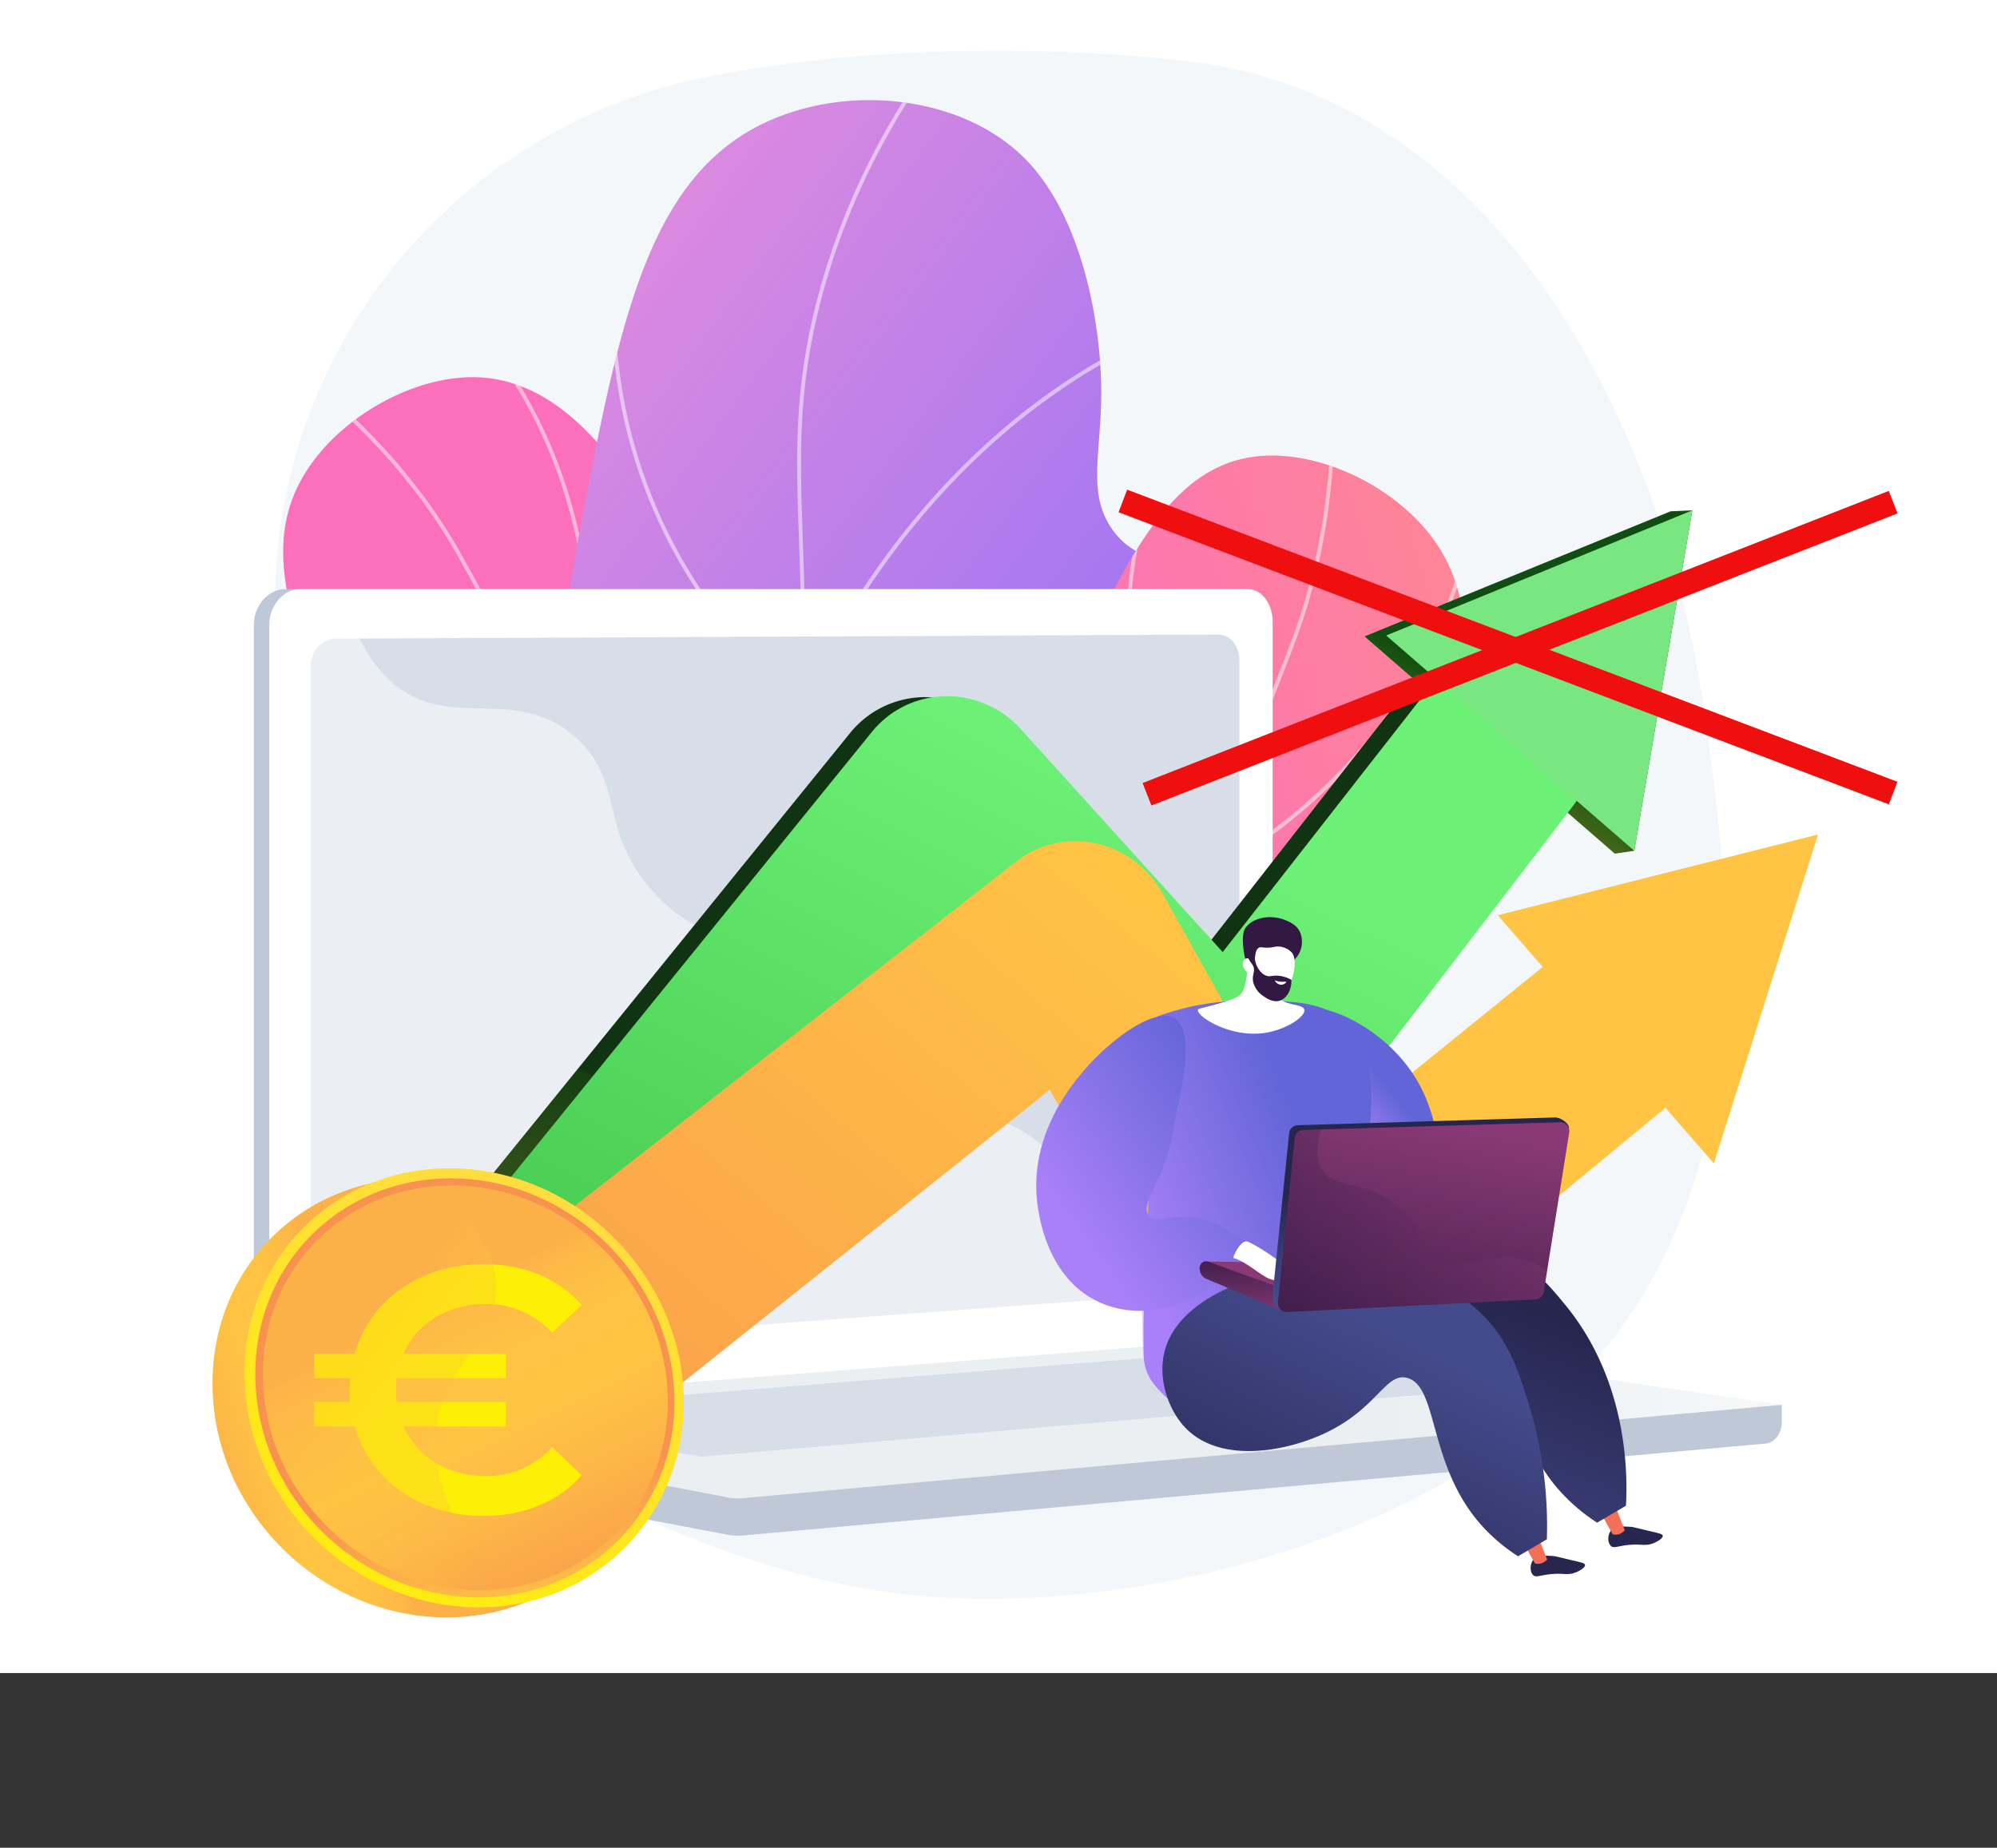 <svg xmlns="http://www.w3.org/2000/svg" xmlns:xlink="http://www.w3.org/1999/xlink" width="827" height="765.362" viewBox="0 0 827 765.362">
  <rect x="0" y="0" width="827" height="765.362" fill="#333333" stroke="none"/>
  <defs>
    <linearGradient id="linear-gradient" x1="1.094" y1="0.319" x2="0.575" y2="0.454" gradientUnits="objectBoundingBox">
      <stop offset="0" stop-color="#ff9085"/>
      <stop offset="1" stop-color="#fb6fbb"/>
    </linearGradient>
    <clipPath id="clip-path">
      <path id="Tracé_104" data-name="Tracé 104" d="M670.172,1383.354c35.655-33.519,75.791-82.133,98.424-146.166,5.776-16.341,41.459-117.29.718-145.745-14.351-10.023-26.065-2.587-45.438-15.667-22.955-15.5-21.2-35.861-36.333-68.044-9.028-19.2-35.45-75.4-79.816-78.133-26.512-1.63-58.232,15.907-72.888,39.744-21.5,34.964-2.072,76.628,31.911,146.685,30.125,62.1,44.543,70.641,65.525,115.657C647.847,1265.1,665.306,1314.894,670.172,1383.354Z" transform="translate(-525.819 -929.495)"/>
    </clipPath>
    <linearGradient id="linear-gradient-2" x1="0.128" y1="0.248" x2="0.682" y2="0.809" gradientUnits="objectBoundingBox">
      <stop offset="0.004" stop-color="#e38ddd"/>
      <stop offset="1" stop-color="#9571f6"/>
    </linearGradient>
    <clipPath id="clip-path-2">
      <path id="Tracé_110" data-name="Tracé 110" d="M485.851,996.385c30.286-21.339,71.547-57.48,96.871-114.765,33.211-75.127,9.831-120.612,34.924-253.635,15.866-84.109,27.728-142.635,72.548-166.735,35.124-18.886,86.282-14.369,113.123,14.258,22.317,23.8,30.435,67.06,30.222,96.813-.174,24.248-5.892,40.807,4.746,55.59,10.872,15.107,26,10.54,36.568,22.2,21.429,23.647-3.032,84.1-6.985,93.875-43.976,108.691-153.831,166.98-202.036,191.786A636.9,636.9,0,0,1,485.851,996.385Z" transform="translate(-485.851 -449.865)"/>
    </clipPath>
    <linearGradient id="linear-gradient-3" x1="1.304" y1="0.234" x2="0.459" y2="0.547" xlink:href="#linear-gradient"/>
    <clipPath id="clip-path-3">
      <path id="Tracé_115" data-name="Tracé 115" d="M1332.91,1431.351c46.433,10.218,106.777,15.14,167.983-4.222,15.62-4.942,112.113-35.466,108.6-87.5-1.237-18.329-13.839-23.847-15.843-48.318-2.375-29,13.8-39.807,28.534-72.2,8.794-19.328,34.53-75.894,9.733-115.473-14.818-23.651-47.011-40.167-73.563-38.286-38.946,2.759-58.124,44.556-89.571,115.962-27.877,63.3-25.5,80.789-46.223,125.942C1407.181,1340.77,1380.777,1385.8,1332.91,1431.351Z" transform="translate(-1332.91 -1065.209)"/>
    </clipPath>
    <linearGradient id="linear-gradient-4" x1="0.234" y1="0.5" x2="1.234" y2="0.5" gradientUnits="objectBoundingBox">
      <stop offset="0.494" stop-color="#ebeff2"/>
      <stop offset="1" stop-color="#fff"/>
    </linearGradient>
    <linearGradient id="linear-gradient-5" x1="0.539" y1="0.62" x2="0.054" y2="1.497" gradientUnits="objectBoundingBox">
      <stop offset="0" stop-color="#103411"/>
      <stop offset="0.004" stop-color="#133f11"/>
      <stop offset="1" stop-color="#ffc444"/>
    </linearGradient>
    <linearGradient id="linear-gradient-6" x1="0.539" y1="0.62" x2="0.054" y2="1.497" gradientUnits="objectBoundingBox">
      <stop offset="0" stop-color="#104d12"/>
      <stop offset="0.004" stop-color="#0e4d0e"/>
      <stop offset="1" stop-color="#ffc444"/>
    </linearGradient>
    <linearGradient id="linear-gradient-7" x1="0.763" y1="0.238" x2="-0.281" y2="1.741" gradientUnits="objectBoundingBox">
      <stop offset="0" stop-color="#6cf076"/>
      <stop offset="0.996" stop-color="#0a9114"/>
      <stop offset="1" stop-color="#f36f56"/>
    </linearGradient>
    <linearGradient id="linear-gradient-8" x1="0.064" y1="1.457" x2="-4.361" y2="5.562" gradientUnits="objectBoundingBox">
      <stop offset="0" stop-color="#79e781"/>
      <stop offset="0.996" stop-color="#f36f56"/>
      <stop offset="1" stop-color="#f36f56"/>
    </linearGradient>
    <linearGradient id="linear-gradient-9" x1="0.064" y1="1.457" x2="-4.361" y2="5.562" gradientUnits="objectBoundingBox">
      <stop offset="0" stop-color="#ffc444"/>
      <stop offset="0.996" stop-color="#f36f56"/>
    </linearGradient>
    <linearGradient id="linear-gradient-10" x1="0.763" y1="0.238" x2="-0.281" y2="1.741" xlink:href="#linear-gradient-9"/>
    <linearGradient id="linear-gradient-11" x1="0.378" y1="0.618" x2="0.596" y2="0.385" gradientUnits="objectBoundingBox">
      <stop offset="0" stop-color="#aa80f9"/>
      <stop offset="0.996" stop-color="#6165d7"/>
    </linearGradient>
    <linearGradient id="linear-gradient-12" x1="-25.063" y1="8.116" x2="-24.099" y2="8.116" gradientUnits="objectBoundingBox">
      <stop offset="0" stop-color="#444b8c"/>
      <stop offset="0.996" stop-color="#26264f"/>
    </linearGradient>
    <linearGradient id="linear-gradient-13" x1="-61.074" y1="5.81" x2="-60.141" y2="3.944" xlink:href="#linear-gradient-9"/>
    <linearGradient id="linear-gradient-14" x1="-22.127" y1="6.525" x2="-21.164" y2="6.525" xlink:href="#linear-gradient-12"/>
    <linearGradient id="linear-gradient-15" x1="-54.329" y1="4.796" x2="-53.395" y2="2.93" xlink:href="#linear-gradient-9"/>
    <linearGradient id="linear-gradient-16" x1="0.111" y1="0.739" x2="0.662" y2="0.339" xlink:href="#linear-gradient-11"/>
    <linearGradient id="linear-gradient-17" x1="0.196" y1="0.689" x2="0.979" y2="0.189" xlink:href="#linear-gradient-11"/>
    <linearGradient id="linear-gradient-18" x1="0.284" y1="0.805" x2="0.889" y2="0.206" xlink:href="#linear-gradient-11"/>
    <linearGradient id="linear-gradient-19" x1="-0.222" y1="0.862" x2="0.206" y2="0.034" xlink:href="#linear-gradient-12"/>
    <linearGradient id="linear-gradient-20" x1="0.17" y1="-0.016" x2="-0.362" y2="0.822" xlink:href="#linear-gradient-12"/>
    <linearGradient id="linear-gradient-21" x1="0.647" y1="3.338" x2="0.526" y2="0.667" gradientUnits="objectBoundingBox">
      <stop offset="0" stop-color="#311944"/>
      <stop offset="1" stop-color="#893976"/>
    </linearGradient>
    <linearGradient id="linear-gradient-22" x1="0.444" y1="-0.345" x2="0.57" y2="1.229" xlink:href="#linear-gradient-21"/>
    <linearGradient id="linear-gradient-23" x1="0.583" y1="0.691" x2="0.394" y2="0.249" xlink:href="#linear-gradient-12"/>
    <linearGradient id="linear-gradient-24" x1="0.206" y1="1.422" x2="0.626" y2="0.015" xlink:href="#linear-gradient-21"/>
    <linearGradient id="linear-gradient-25" x1="0" y1="0.5" x2="1" y2="0.5" xlink:href="#linear-gradient-21"/>
    <linearGradient id="linear-gradient-26" x1="-22.988" y1="-2.101" x2="-23.668" y2="-3.689" gradientUnits="objectBoundingBox">
      <stop offset="0" stop-color="#311944"/>
      <stop offset="1" stop-color="#6b3976"/>
    </linearGradient>
    <linearGradient id="linear-gradient-27" x1="-30.453" y1="-2.984" x2="-31.345" y2="-4.937" xlink:href="#linear-gradient-26"/>
    <linearGradient id="linear-gradient-28" x1="0.329" y1="0.554" x2="-0.255" y2="0.738" gradientUnits="objectBoundingBox">
      <stop offset="0" stop-color="#fcb148"/>
      <stop offset="0.05" stop-color="#fdb946"/>
      <stop offset="0.14" stop-color="#fec144"/>
      <stop offset="0.32" stop-color="#ffc444"/>
      <stop offset="0.48" stop-color="#fdb946"/>
      <stop offset="0.78" stop-color="#f99c4c"/>
      <stop offset="0.87" stop-color="#f8924f"/>
      <stop offset="1" stop-color="#f8924f"/>
    </linearGradient>
    <linearGradient id="linear-gradient-29" x1="0.727" y1="0.007" x2="0.207" y2="1.135" gradientUnits="objectBoundingBox">
      <stop offset="0" stop-color="#ffdb44"/>
      <stop offset="1" stop-color="#feef06"/>
    </linearGradient>
    <linearGradient id="linear-gradient-30" x1="0.636" y1="1.231" x2="0.531" y2="0.666" xlink:href="#linear-gradient-28"/>
    <linearGradient id="linear-gradient-31" x1="0.409" y1="0.31" x2="0.858" y2="1.247" xlink:href="#linear-gradient-28"/>
    <linearGradient id="linear-gradient-32" x1="0.464" y1="0.369" x2="1.215" y2="1.306" xlink:href="#linear-gradient-28"/>
  </defs>
  <g id="Groupe_36" data-name="Groupe 36" transform="translate(-351 -195)">
    <g id="_12083350_Wavy_Bus-17_Single-12" data-name="12083350_Wavy_Bus-17_Single-12" transform="translate(351.017 130.033)">
      <g id="Background" transform="translate(0.062 65.465)">
        <g id="Groupe_2" data-name="Groupe 2" transform="translate(-0.079 -0.498)">
          <g id="Groupe_1" data-name="Groupe 1" transform="translate(0 0)">
            <rect id="Rectangle_1" data-name="Rectangle 1" width="827" height="693" transform="translate(0 0)" fill="#fff"/>
          </g>
        </g>
      </g>
      <g id="Groupe_34" data-name="Groupe 34" transform="translate(88.074 85.971)">
        <path id="Tracé_99" data-name="Tracé 99" d="M1102.645,638.145c-16.285-114.4-83.051-254.951-214.956-269.661,0,0-100.148-13.074-198.873,6.741a222.4,222.4,0,0,0-172.67,267.244c8.56,37.991,14.344,77.311,12.756,116.349C526.14,826.76,527.729,890.18,589.164,930.7c54.854,36.179,123.888,68.087,189.748,73.676,44.758,3.8,94.951-2.348,138.089-14.855C1136.844,925.784,1118.93,752.547,1102.645,638.145Z" transform="translate(-484.879 -364.252)" fill="#f4f7fa"/>
        <g id="Groupe_5" data-name="Groupe 5" transform="translate(29.173 135.222)">
          <g id="Groupe_4" data-name="Groupe 4">
            <path id="Tracé_100" data-name="Tracé 100" d="M670.172,1383.354c35.655-33.519,75.791-82.133,98.424-146.166,5.776-16.341,41.459-117.29.718-145.745-14.351-10.023-26.065-2.587-45.438-15.667-22.955-15.5-21.2-35.861-36.333-68.044-9.028-19.2-35.45-75.4-79.816-78.133-26.512-1.63-58.232,15.907-72.888,39.744-21.5,34.964-2.072,76.628,31.911,146.685,30.125,62.1,44.543,70.641,65.525,115.657C647.847,1265.1,665.306,1314.894,670.172,1383.354Z" transform="translate(-525.819 -929.495)" fill="url(#linear-gradient)"/>
            <g id="Groupe_3" data-name="Groupe 3" opacity="0.5" clip-path="url(#clip-path)">
              <path id="Tracé_101" data-name="Tracé 101" d="M468.188,1478.387l-.679-1.553c49.643-24.994,88.291-59.991,114.87-104.018,35.41-58.657,46.635-131.087,33.363-215.275-13.824-87.69-50.757-166.163-79.306-216.553-19.789-34.929-49.933-65.735-89.6-91.562l.829-1.466c39.885,25.972,70.211,56.972,90.134,92.138,28.621,50.518,65.65,129.2,79.516,217.158,13.341,84.626,2.037,157.465-33.6,216.495C556.977,1418.049,518.106,1453.254,468.188,1478.387Z" transform="translate(-464.443 -867.465)" fill="#fff"/>
              <path id="Tracé_102" data-name="Tracé 102" d="M604.051,998.15l-.781-.164c-.228-.048-23.155-4.966-51.042-19.286-25.753-13.223-61.146-37.4-83.5-77.5l1.372-.881c22.151,39.728,57.264,63.709,82.82,76.83a231.565,231.565,0,0,0,49.88,18.973c23.72-128.746-35.992-193.2-54.894-209.914-.565-.5-.766-.679-.883-.811l1.156-1.184-.578.592.577-.594c.07.075.4.365.745.672,19.117,16.9,79.6,82.176,55.287,212.424Z" transform="translate(-481.452 -818.971)" fill="#fff"/>
              <path id="Tracé_103" data-name="Tracé 103" d="M569.845,1569.076l-.388-.181c-.659-.306-66.54-31.523-124.236-104.435l-58.244-73.6,1.217-1.11,58.244,73.6c55.155,69.7,117.787,101.124,123.272,103.788,29.28-19.937,66.58-54.172,78.873-104.4,7.369-30.109,2.155-51.937,2.1-52.154l1.545-.439c.055.221,5.374,22.487-2.1,53.029-6.886,28.137-26.342,69.31-79.926,105.665Z" transform="translate(-417.924 -1279.641)" fill="#fff"/>
            </g>
          </g>
        </g>
        <g id="Groupe_8" data-name="Groupe 8" transform="translate(20.265 20.481)">
          <g id="Groupe_7" data-name="Groupe 7">
            <path id="Tracé_105" data-name="Tracé 105" d="M485.851,996.385c30.286-21.339,71.547-57.48,96.871-114.765,33.211-75.127,9.831-120.612,34.924-253.635,15.866-84.109,27.728-142.635,72.548-166.735,35.124-18.886,86.282-14.369,113.123,14.258,22.317,23.8,30.435,67.06,30.222,96.813-.174,24.248-5.892,40.807,4.746,55.59,10.872,15.107,26,10.54,36.568,22.2,21.429,23.647-3.032,84.1-6.985,93.875-43.976,108.691-153.831,166.98-202.036,191.786A636.9,636.9,0,0,1,485.851,996.385Z" transform="translate(-485.851 -449.865)" fill="url(#linear-gradient-2)"/>
            <g id="Groupe_6" data-name="Groupe 6" opacity="0.5" clip-path="url(#clip-path-2)">
              <path id="Tracé_106" data-name="Tracé 106" d="M335.819,925.832l-.3-1.684c48.217-9.974,90.7-24.679,126.267-43.706,52.474-28.07,88.28-64.846,106.424-109.307C582.416,736.32,585.6,698.121,590,645.251c3.513-42.2,2.456-72.446,1.525-99.132-1.217-34.833-2.178-62.347,7.745-100.128,10.071-38.345,28.374-74.913,54.4-108.687L654.9,338.4c-25.885,33.588-44.084,69.945-54.094,108.059-9.855,37.521-8.9,64.916-7.687,99.6.934,26.736,1.992,57.04-1.529,99.348-4.249,51.037-7.605,91.349-21.918,126.42-18.3,44.838-54.358,81.9-107.175,110.154C426.8,901.074,384.179,915.828,335.819,925.832Z" transform="translate(-369.025 -364.232)" fill="#fff"/>
              <path id="Tracé_107" data-name="Tracé 107" d="M1214.573,855.789l-.754-.534c-.237-.168-23.976-17.218-45.079-50.447a212.723,212.723,0,0,1-27-63.02c-6.9-27.874-8.229-57.548-3.94-88.2l1.581.255c-4.256,30.415-2.943,59.855,3.9,87.5a210.974,210.974,0,0,0,26.778,62.5c18.833,29.652,39.729,46.276,43.9,49.43,33.374-71.417,78.709-111.594,110.928-132.747,35.075-23.027,62.641-29.107,62.916-29.166l.312,1.682c-.271.059-27.615,6.1-62.46,28.99-32.152,21.122-77.453,61.322-110.678,132.891Z" transform="translate(-990.571 -604.853)" fill="#fff"/>
              <path id="Tracé_108" data-name="Tracé 108" d="M916.021,1335.962l-.24-.567c-.189-.446-19.209-45.09-46.44-85.842-27.125-40.594-101.764-66.9-102.515-67.163l.492-1.631c.756.262,75.889,26.742,103.322,67.794,25.654,38.389,44.04,80.215,46.352,85.562,44.1-5.766,97.2-59.28,134.063-103.264a1015.9,1015.9,0,0,0,70.525-95.678l1.322.965a1018.036,1018.036,0,0,1-70.659,95.86c-23.648,28.221-46.121,51.152-66.794,68.155-25.908,21.311-49.073,33.334-68.85,35.738Z" transform="translate(-704.198 -971.228)" fill="#fff"/>
              <path id="Tracé_109" data-name="Tracé 109" d="M892.764,1999.238c-7.1,0-11.1-.219-11.227-.227l-1.59-.092,1.021-1.313c14.749-18.986,22.491-40.272,23.009-63.264.415-18.421-3.775-37.988-12.453-58.156a225.973,225.973,0,0,0-38.056-59.148l1.12-1.223c.232.245,23.461,24.967,38.386,59.651,8.782,20.409,13.021,40.231,12.6,58.917-.515,22.852-8.034,44.033-22.356,62.985,7.861.291,43.938,1.023,91.007-7.277,48.981-8.637,120.221-29.1,181.454-77.555l118.81-94.011.949,1.38-118.81,94.011c-61.5,48.664-133.019,69.21-182.185,77.875A481.686,481.686,0,0,1,892.764,1999.238Z" transform="translate(-771.528 -1489.041)" fill="#fff"/>
            </g>
          </g>
        </g>
        <g id="Groupe_11" data-name="Groupe 11" transform="translate(209.069 167.689)">
          <g id="Groupe_10" data-name="Groupe 10">
            <path id="Tracé_111" data-name="Tracé 111" d="M1332.91,1431.351c46.433,10.218,106.777,15.14,167.983-4.222,15.62-4.942,112.113-35.466,108.6-87.5-1.237-18.329-13.839-23.847-15.843-48.318-2.375-29,13.8-39.807,28.534-72.2,8.794-19.328,34.53-75.894,9.733-115.473-14.818-23.651-47.011-40.167-73.563-38.286-38.946,2.759-58.124,44.556-89.571,115.962-27.877,63.3-25.5,80.789-46.223,125.942C1407.181,1340.77,1380.777,1385.8,1332.91,1431.351Z" transform="translate(-1332.91 -1065.209)" fill="url(#linear-gradient-3)"/>
            <g id="Groupe_9" data-name="Groupe 9" opacity="0.5" clip-path="url(#clip-path-3)">
              <path id="Tracé_112" data-name="Tracé 112" d="M557.84,1258.545c-43.089,0-86.49-12.152-129.284-36.236l.743-1.519c42.558,23.952,85.719,36.039,128.544,36.04q9.064,0,18.1-.722c64.942-5.189,125.482-39.381,179.941-101.626,56.723-64.834,92.634-143.852,112.771-198.723,13.959-38.034,18.6-82.431,13.787-131.955l1.589-.177c4.838,49.8.165,94.469-13.889,132.761-20.189,55.011-56.2,134.237-113.094,199.268-54.741,62.569-115.634,96.941-180.987,102.163Q566.968,1258.546,557.84,1258.545Z" transform="translate(-630.131 -881.419)" fill="#fff"/>
              <path id="Tracé_113" data-name="Tracé 113" d="M2112.889,1259.732l-.35-.766c-.1-.224-10.314-22.8-16.546-55.3-5.756-30.013-9.208-74.888,7.032-118.24l1.483.64c-16.092,42.956-12.661,87.473-6.95,117.254a273.919,273.919,0,0,0,16.075,54.114c109.892-57.557,121.627-147.573,122.6-173.837.03-.785.041-1.065.068-1.245l1.578.271c-.014.1-.03.56-.048,1.042-.987,26.563-12.861,117.736-124.229,175.692Z" transform="translate(-1922.185 -1078.252)" fill="#fff"/>
              <path id="Tracé_114" data-name="Tracé 114" d="M1949.864,1382.946c-20.44,0-44.721-4.09-72.83-15.372l-.4-.159-.1-.441c-.17-.749-16.832-75.943,2.4-169.351l19.412-94.293,1.561.37-19.413,94.293c-18.384,89.291-3.841,161.834-2.5,168.135,32.47,12.966,80.391,24.156,125.08,4.349,26.831-11.891,39.937-29.6,40.067-29.773l1.259,1.055c-.131.181-13.441,18.189-40.626,30.264C1990.587,1377.881,1972.6,1382.946,1949.864,1382.946Z" transform="translate(-1750.034 -1094.211)" fill="#fff"/>
            </g>
          </g>
        </g>
        <g id="Groupe_14" data-name="Groupe 14" transform="translate(17.032 223.041)">
          <g id="Groupe_13" data-name="Groupe 13">
            <path id="Tracé_116" data-name="Tracé 116" d="M1156.85,2690.588l-617.64-5.73v16.955c0,4.6,2.694,8.514,6.342,9.212L720.2,2744.41a22.559,22.559,0,0,0,6.266.313l423.669-38.065c3.782-.339,6.712-4.265,6.712-8.993v-7.077Z" transform="translate(-524.084 -2352.743)" fill="#bfc8d6"/>
            <g id="Groupe_12" data-name="Groupe 12">
              <path id="Tracé_117" data-name="Tracé 117" d="M886.864,1309.994v283.625a15.181,15.181,0,0,1-2.923,9.393,10.265,10.265,0,0,1-7.229,4.252l-283.749,22.789-105.757,8.725h-.016l-.716-.306-2.3-.012c-7.025.555-12.826-5.528-12.826-13.359V1311.351c0-7.831,5.888-14.764,12.913-14.764H876.816C882.608,1296.588,886.864,1302.913,886.864,1309.994Z" transform="translate(-471.348 -1296.587)" fill="#bfc8d6"/>
              <path id="Tracé_118" data-name="Tracé 118" d="M915.546,1309.994v283.625c0,5.466-2.651,10.346-6.588,12.5-.058.032-.042.063-.1.093a9.183,9.183,0,0,1-1.114.519c-.087.034-.157.068-.244.1-.072.017-.134.043-.2.059a9.022,9.022,0,0,1-1.934.376l-1.988-.044-282.464,22.125H620.9l-108.094,8.737a11.349,11.349,0,0,1-3.031.293c-.1-.017-.183.4-.279.4h-.016c-.239,0-.5-.476-.738-.553-5.044-1.478-8.71-6.864-8.71-13.123V1311.351c0-7.831,5.757-14.764,12.782-14.764H905.368C911.162,1296.588,915.546,1302.913,915.546,1309.994Z" transform="translate(-493.638 -1296.587)" fill="#fff"/>
              <path id="Tracé_119" data-name="Tracé 119" d="M952.826,1647.055,587.2,1674c-5.716.421-10.362-4.419-10.362-10.812v-274.69c0-6.393,4.646-11.6,10.362-11.624l365.629-1.692c4.774-.022,8.636,4.68,8.636,10.5v250.193C961.461,1641.7,957.6,1646.7,952.826,1647.055Z" transform="translate(-553.323 -1356.377)" fill="#d8dee8"/>
              <path id="Tracé_120" data-name="Tracé 120" d="M1468.639,1318.134c0,2.915-2.021,5.286-4.516,5.294s-4.525-2.353-4.525-5.275,2.027-5.292,4.525-5.294S1468.639,1315.218,1468.639,1318.134Z" transform="translate(-1239.323 -1308.966)" fill="#fff"/>
              <path id="Tracé_121" data-name="Tracé 121" d="M512.958,1640.135l390.573-30.859,1.988-.157a10.3,10.3,0,0,0,6.914-3.756c-28.106-1.651-45.563-12.356-56.824-23.417-22.615-22.214-18.692-44.12-43.08-58.725-30.418-18.217-54.335,4.866-77.417-17.909-13.994-13.808-7.123-24.1-24.342-44.738-19.072-22.854-31.488-15.172-50.655-35.74-24.234-26.007-12.114-46.242-32.989-64.914-25.325-22.653-52.636-1.686-76.743-23.411-10.4-9.37-16.1-22.992-19.082-37.479H512.959c-7.025,0-12.736,6.349-12.736,14.18v313.751C500.223,1634.793,505.934,1640.69,512.958,1640.135Z" transform="translate(-493.787 -1298.446)" fill="#fff" opacity="0.48"/>
            </g>
            <path id="Tracé_122" data-name="Tracé 122" d="M954.311,2587.753l-415.1,32.648L720.2,2655a22.569,22.569,0,0,0,6.266.314l430.382-38.668-195.934-28.668A29.579,29.579,0,0,0,954.311,2587.753Z" transform="translate(-524.082 -2278.8)" fill="url(#linear-gradient-4)"/>
            <path id="Tracé_123" data-name="Tracé 123" d="M810.951,2637.966l345.586-27.586,106.954,15.524-342.606,29.485Z" transform="translate(-735.255 -2296.083)" fill="#d8dee8"/>
          </g>
        </g>
        <g id="Groupe_19" data-name="Groupe 19" transform="translate(22.103 190.397)">
          <g id="Groupe_16" data-name="Groupe 16" transform="translate(3.165)">
            <path id="Tracé_124" data-name="Tracé 124" d="M554.727,1788.554a43.963,43.963,0,0,1-29.649-8.238c-19.382-14.228-22.427-41.469-6.766-60.655l228.81-282.3a39.951,39.951,0,0,1,30.454-14.681,41.338,41.338,0,0,1,31.151,13.672l83.582,92.318,86.91-111.195c13-16.634,36.519-18.623,52.5-4.6,15.886,13.933,18.446,38.542,5.746,55.126L924.9,1614.978a39,39,0,0,1-28.792,15.391,38.194,38.194,0,0,1-30.166-12.341l-84.485-91.459-193.906,244.6A46.821,46.821,0,0,1,554.727,1788.554Z" transform="translate(-508.298 -1345.316)" fill="url(#linear-gradient-5)"/>
            <g id="Groupe_15" data-name="Groupe 15" transform="translate(451.723)">
              <path id="Tracé_125" data-name="Tracé 125" d="M2638.568,1302.332l-103.648-89.988,126.764-51.829,8.974-.385-24.026,141.006Z" transform="translate(-2534.92 -1160.13)" fill="url(#linear-gradient-6)"/>
            </g>
          </g>
          <g id="Groupe_18" data-name="Groupe 18">
            <path id="Tracé_126" data-name="Tracé 126" d="M594.983,1786.946a43.964,43.964,0,0,1-29.649-8.238c-19.382-14.228-22.427-41.469-6.766-60.655l228.81-282.3a39.95,39.95,0,0,1,30.454-14.681,41.338,41.338,0,0,1,31.151,13.672l83.582,92.318,86.91-111.195c13-16.634,36.519-18.622,52.5-4.6,15.886,13.933,18.446,38.542,5.745,55.125L965.152,1613.37a39,39,0,0,1-28.792,15.391,38.193,38.193,0,0,1-30.166-12.341l-84.485-91.459L627.8,1769.556A46.822,46.822,0,0,1,594.983,1786.946Z" transform="translate(-536.415 -1344.093)" fill="url(#linear-gradient-7)"/>
            <g id="Groupe_17" data-name="Groupe 17" transform="translate(463.862)">
              <path id="Tracé_127" data-name="Tracé 127" d="M2677.918,1301.136l-102.739-89.177,126.765-51.829Z" transform="translate(-2575.18 -1160.13)" fill="url(#linear-gradient-8)"/>
            </g>
            <g id="Groupe_35" data-name="Groupe 35" transform="translate(517.285 116.902) rotate(8)">
              <path id="Tracé_127-2" data-name="Tracé 127" d="M102.838,140.666-.1,51.309,126.594-.253Z" fill="url(#linear-gradient-9)"/>
            </g>
            <path id="Tracé_166" data-name="Tracé 166" d="M45.5,381.71a44.249,44.249,0,0,1-29.7-8.326c-19.441-14.279-22.573-41.51-6.96-60.632l228.1-281.369a39.726,39.726,0,0,1,30.431-14.574A41.667,41.667,0,0,1,298.581,30.57l83.932,92.516L469.139,12.247C482.1-4.334,505.626-6.246,521.665,7.813c15.941,13.973,18.579,38.573,5.922,55.1L415.393,209.433a38.358,38.358,0,0,1-58.991,2.861L271.57,120.633,78.286,364.438A46.533,46.533,0,0,1,45.5,381.71Z" transform="matrix(0.974, 0.225, -0.225, 0.974, 87.129, 61.419)" fill="url(#linear-gradient-10)"/>
          </g>
        </g>
        <g id="Groupe_33" data-name="Groupe 33" transform="translate(341.041 358.898)">
          <path id="Tracé_145" data-name="Tracé 145" d="M2458.234,2097.392c7.182-4.272,5.079-28.517-4.664-45.553-13.835-24.19-44.156-35.738-50.372-28.533-6.362,7.373,11.95,35.05,14.925,39.546C2428.915,2079.16,2449.74,2102.444,2458.234,2097.392Z" transform="translate(-2295.573 -1983.696)" fill="url(#linear-gradient-11)"/>
          <path id="Tracé_146" data-name="Tracé 146" d="M2988.686,2921.554c-1.171,1.737-1.177,4.683.13,5.979,1.284,1.274,2.889.015,7.764-.4,5.222-.448,6.716.711,10.146-.754,1.385-.593,3.8-1.919,3.644-3.009-.113-.766-1.438-1.012-5.888-2.048-6.316-1.471-6.3-1.593-7.619-1.67C2993.553,2919.453,2990.232,2919.259,2988.686,2921.554Z" transform="translate(-2750.922 -2667.138)" fill="url(#linear-gradient-12)"/>
          <path id="Tracé_147" data-name="Tracé 147" d="M2980.669,2888.219l3.567,9.012a4.9,4.9,0,0,1-5.015,1.717l-4.8-8.588Z" transform="translate(-2740.505 -2643.311)" fill="url(#linear-gradient-13)"/>
          <path id="Tracé_148" data-name="Tracé 148" d="M2844.355,2972.094c-1.171,1.738-1.177,4.683.13,5.979,1.284,1.275,2.889.015,7.764-.4,5.222-.448,6.717.711,10.146-.754,1.385-.593,3.8-1.92,3.643-3.009-.113-.766-1.438-1.012-5.888-2.048-6.316-1.47-6.3-1.593-7.618-1.671C2849.223,2969.993,2845.9,2969.8,2844.355,2972.094Z" transform="translate(-2638.762 -2705.588)" fill="url(#linear-gradient-14)"/>
          <path id="Tracé_149" data-name="Tracé 149" d="M2836.339,2938.77l3.567,9.012a4.9,4.9,0,0,1-5.015,1.717l-4.8-8.588Z" transform="translate(-2628.346 -2681.769)" fill="url(#linear-gradient-15)"/>
          <path id="Tracé_150" data-name="Tracé 150" d="M2129.854,2015.651a106.965,106.965,0,0,1,36.75-6.588c17.658,0,31.84,0,41.632,8.962,23.766,21.74-2.834,73.812,10.792,112.375,1.493,4.223,5.836,17.614,2.058,32.056-.7,2.662-2.13,4.968-4.582,8.873-14.395,22.921-55.626,30.464-74.149,10.59-9.789-10.5-17.794-14.243-18.03-26.228C2123.4,2108.386,2130.235,2061.2,2129.854,2015.651Z" transform="translate(-2079.828 -1974.475)" fill="url(#linear-gradient-16)"/>
          <path id="Tracé_151" data-name="Tracé 151" d="M2131.35,2187.052c-3.366-9.892.122-21.215-7.384-26.158a17.05,17.05,0,0,0-9.892-2.491c.446,34.77,1.083,69.507,1.871,105.793.26,11.985,1.656,12.578,12.481,23.081,12.542,12.17,34.155,16.143,52.693,12.161-24.278-16.025-41.6-32.625-39.12-46.854,2.889-16.571,31.163-21.464,30.025-33.245C2170.82,2206.854,2138.708,2208.676,2131.35,2187.052Z" transform="translate(-2071.929 -2088.083)" opacity="0.3" fill="url(#linear-gradient-17)"/>
          <path id="Tracé_152" data-name="Tracé 152" d="M1982.74,2036.84c-8.162-5.914-27.827,9-38.729,22.13-5.067,6.1-22.708,27.346-18.325,55.884.714,4.65,4,26.394,21.345,37.045,15.528,9.536,36.495,7.083,53.294-6.423l6.887-6.559,6.776-7.861a53.513,53.513,0,0,0-18.055-10.676c-12.91-4.471-21.4,2.162-24.484-2.2-3.8-5.376,7.771-15.393,10.808-38.181C1983.074,2073.844,1991.856,2043.445,1982.74,2036.84Z" transform="translate(-1924.993 -1994.592)" fill="url(#linear-gradient-18)"/>
          <path id="Tracé_153" data-name="Tracé 153" d="M2256.087,2477.015c-3.44,19.36,5.706,10.574,24.826-2.505,20.137-13.775,65.022-35.444,87.25-16.635,16.555,14.008,8.547,40.2,34.473,64.917a75.881,75.881,0,0,0,11.383,8.951l11.925-7.025c.583-10.435,1.679-50.523-25.1-83.146-6.474-7.887-18.806-23.042-37.739-27.832C2311.918,2400.787,2259.259,2459.159,2256.087,2477.015Z" transform="translate(-2181.735 -2280.926)" fill="url(#linear-gradient-19)"/>
          <path id="Tracé_154" data-name="Tracé 154" d="M2160.065,2504.744c-2.368,11.166,2.024,23.159,8.484,30.168,14.339,15.561,42.418,10.428,59.426,2.045,20.694-10.2,24.061-24.716,32.86-22.286,13.673,3.777,7.892,39.572,34.472,64.917a75.921,75.921,0,0,0,11.383,8.951l11.924-7.026a170.334,170.334,0,0,0-7.207-54.978c-4.183-13.672-7.93-25.92-18.359-36.926-12.957-13.675-28.416-17.189-37.272-19.074C2218.307,2462.561,2166.217,2475.733,2160.065,2504.744Z" transform="translate(-2107.164 -2323.806)" fill="url(#linear-gradient-20)"/>
          <g id="Groupe_28" data-name="Groupe 28" transform="translate(67.664 142.526)">
            <path id="Tracé_155" data-name="Tracé 155" d="M2342.49,2462.306l-98.35-1.577,26.152,13.548,72.449-5.088Z" transform="translate(-2240.667 -2460.615)" fill="url(#linear-gradient-21)"/>
            <path id="Tracé_156" data-name="Tracé 156" d="M2228.56,2463.172h0a4.7,4.7,0,0,0,2.882,4.416l31.427,13.222.143-9.167-30.98-11.276A2.763,2.763,0,0,0,2228.56,2463.172Z" transform="translate(-2228.56 -2460.251)" fill="url(#linear-gradient-22)"/>
          </g>
          <path id="Tracé_157" data-name="Tracé 157" d="M2291.323,2432.745c-.6-.144,2.941-7.724,5.723-6.849s16.39,9.339,17.627,12.824l1.237,3.485s-5.936.5-9.617-.83S2296.231,2433.919,2291.323,2432.745Z" transform="translate(-2209.617 -2291.535)" fill="#fff"/>
          <g id="Groupe_30" data-name="Groupe 30" transform="translate(97.779 82.971)">
            <g id="Groupe_29" data-name="Groupe 29">
              <path id="Tracé_158" data-name="Tracé 158" d="M2370.615,2217.93l-6.932,67.747c-.239,2.337,2.81,5.82,5,5.709l101.7-6.7a3.663,3.663,0,0,0,3.345-3.175l12.765-65.431c.381-2.381-3.607-4.84-5.857-4.773l-106.574,3.217A3.677,3.677,0,0,0,2370.615,2217.93Z" transform="translate(-2363.669 -2211.305)" fill="url(#linear-gradient-23)"/>
              <path id="Tracé_159" data-name="Tracé 159" d="M2381.013,2226.192l-6.933,67.748a3.722,3.722,0,0,0,3.713,4.241l102.986-5.233a3.663,3.663,0,0,0,3.346-3.174l10.521-65.731a3.744,3.744,0,0,0-3.614-4.473l-106.575,3.216A3.676,3.676,0,0,0,2381.013,2226.192Z" transform="translate(-2371.743 -2217.591)" fill="url(#linear-gradient-24)"/>
            </g>
            <path id="Tracé_160" data-name="Tracé 160" d="M2441.489,2286.558c-8.992-4.091-5.819-11.892-16.437-21.611-14.009-12.823-28.288-7.262-33.286-17.2-1.556-3.1-2.3-7.913.411-15.708l-7.718.233a3.676,3.676,0,0,0-3.444,3.407l-6.933,67.748a3.723,3.723,0,0,0,3.714,4.241l102.986-5.232a3.663,3.663,0,0,0,3.345-3.175l1.452-9.071a37.317,37.317,0,0,0-11.216-4.512C2459.253,2282.388,2451.842,2291.268,2441.489,2286.558Z" transform="translate(-2371.745 -2227.077)" opacity="0.3" fill="url(#linear-gradient-25)"/>
          </g>
          <g id="Groupe_32" data-name="Groupe 32" transform="translate(66.941)">
            <path id="Tracé_161" data-name="Tracé 161" d="M2246.8,1900.83a87.947,87.947,0,0,1-1.366,16.415c-.792,4.372-1.362,5.5-2.09,6.418-1.1,1.38-2.756,2.537-12.137,5.034-5.1,1.358-5.761,1.321-5.875,1.865-.55,2.652,13.37,11.692,27.751,9.513,8.8-1.333,16.81-6.723,16.318-9.553-.495-2.848-9.287-1.32-11.907-6.473-1.823-3.585.22-8.674,2.636-12.888C2257.791,1906.457,2249.139,1905.536,2246.8,1900.83Z" transform="translate(-2225.317 -1892.134)" fill="#fff"/>
            <g id="Groupe_31" data-name="Groupe 31" transform="translate(18.572)">
              <path id="Tracé_162" data-name="Tracé 162" d="M2330.222,1882.111a10.428,10.428,0,0,0,2.495-11.082c-1.333-3.279-4.375-4.543-6.2-5.3-5.278-2.2-12.735-1.676-16.427,3.031-2.188,2.79-.733,10.264-.542,11.588.216,1.5,1.088,2.234,1.752,3.506.919,1.764,2.35,4.559,4.664,9.212a25.129,25.129,0,0,1,2.2-3.617,21.315,21.315,0,0,1,3.714-3.935C2325.618,1882.592,2327.659,1884.3,2330.222,1882.111Z" transform="translate(-2308.842 -1864.48)" fill="url(#linear-gradient-26)"/>
              <path id="Tracé_163" data-name="Tracé 163" d="M2311.932,1927.283s2.049,7.3,9.292,8.793c6.485,1.337,11.143-13.75,7.86-18.146A8.044,8.044,0,0,0,2323,1915.3c-1.4.028-1.986.487-4.278.484-2.115,0-2.617-.394-3.346-.021-.912.467-1.861,1.969-1.7,6.805-.9-1.662-2.233-2.578-3.4-2.342a2.21,2.21,0,0,0-1.065.65C2307.9,1922.379,2308.85,1925.035,2311.932,1927.283Z" transform="translate(-2308.64 -1903.14)" fill="#fff"/>
              <path id="Tracé_164" data-name="Tracé 164" d="M2320.441,1912.8c.248.332-.991,1.3-1.484,3.024-.957,3.345,1.248,8.3,4.419,9.552,1.875.741,2.706-.355,5.975.173a14.357,14.357,0,0,1,4.571,1.585c.1,3.99-1.739,7.427-4.466,8.5-2.936,1.152-5.842-.857-7.057-1.7a9.955,9.955,0,0,1-4.227-5.576c-.842-3.355,1.107-4.691-.193-7.164-.656-1.247-1.729-2.009-2.409-4.259a10.406,10.406,0,0,1-.332-1.481C2317.336,1914.042,2320.082,1912.318,2320.441,1912.8Z" transform="translate(-2313.767 -1901.177)" fill="url(#linear-gradient-27)"/>
              <path id="Tracé_165" data-name="Tracé 165" d="M2372.536,1974.592a7.5,7.5,0,0,1-3.909-.422c-.114-.04-.251-.039-.281.021A3.026,3.026,0,0,0,2371,1975.9c1.072-.022,2.1-.82,2.024-1.116C2373,1974.662,2372.77,1974.614,2372.536,1974.592Z" transform="translate(-2355.032 -1947.909)" fill="#fff"/>
            </g>
          </g>
        </g>
      </g>
    </g>
    <path id="Ligne_2" data-name="Ligne 2" d="M1.823,125.656l-3.646-9.312,309-121,3.646,9.312Z" transform="translate(826 403)" fill="#ef0f0f"/>
    <path id="Ligne_1" data-name="Ligne 1" d="M317.227,125.675l-319-121,3.547-9.35,319,121Z" transform="translate(816 402.5)" fill="#ef0f0f"/>
    <g id="Calque_1" transform="translate(439 678.918)">
      <path id="Tracé_93" data-name="Tracé 93" d="M181.9,147.832c0,48.333-38.482,86.354-87.665,84.87C43.049,231.159,0,187.743,0,135.788s43.049-89.67,94.235-84.435C143.419,56.383,181.9,99.5,181.9,147.832Z" transform="translate(0 -46.7)" fill="url(#linear-gradient-28)"/>
      <path id="Tracé_94" data-name="Tracé 94" d="M341.22,96.963c0,48.333-38.482,86.354-87.665,84.87-51.186-1.544-94.234-44.959-94.234-96.914S202.369-4.751,253.554.483c49.184,5.03,87.665,48.147,87.665,96.479Z" transform="translate(-146.029 0.002)" fill="url(#linear-gradient-29)"/>
      <path id="Tracé_95" data-name="Tracé 95" d="M386.194,143.409c0,46.2-36.82,82.49-83.805,81-48.809-1.552-89.789-42.986-89.789-92.489s40.98-85.511,89.789-80.6c46.985,4.727,83.805,45.889,83.805,92.093Z" transform="translate(-194.864 -46.7)" fill="url(#linear-gradient-30)"/>
      <path id="Tracé_96" data-name="Tracé 96" d="M418.223,176.571c0,44.68-35.628,79.726-81.04,78.228-47.114-1.553-86.623-41.572-86.623-89.329s39.509-82.544,86.623-77.858C382.6,92.127,418.223,131.891,418.223,176.571Z" transform="translate(-229.657 -80.045)" fill="url(#linear-gradient-31)"/>
      <path id="Tracé_97" data-name="Tracé 97" d="M603.462,560.7l12.24,11.587c-9.439,11.008-23.891,16.946-40.85,16.946-26.1,0-46.749-14.918-53.09-37.078H504.95V542.014h14.895c-.148-1.594-.148-3.186-.148-4.924s0-3.331.148-4.924H504.95V522.028h16.812c6.341-22.16,26.988-37.078,53.09-37.078,16.959,0,31.412,5.938,40.85,16.946l-12.24,11.442a36.557,36.557,0,0,0-27.578-11.877c-15.78,0-28.315,7.966-33.919,20.567H584.29v10.138H539.164c-.148,1.594-.3,3.186-.3,4.924s.148,3.331.3,4.924H584.29v10.138H541.966c5.6,12.6,18.139,20.567,33.919,20.567A36.187,36.187,0,0,0,603.462,560.7Z" transform="translate(-462.825 -445.217)" fill="#feef06"/>
      <path id="Tracé_98" data-name="Tracé 98" d="M322.527,192.388c2.738-26.559,27.592-37.8,24.348-62.233-2-15.057-13.62-27.747-26.582-37.655-39.319,4.05-69.723,36.025-69.723,77.845,0,47.758,39.509,87.775,86.623,89.33a83.2,83.2,0,0,0,13.386-.642c-18.71-18.286-30.4-43.827-28.051-66.645Z" transform="translate(-229.666 -84.921)" opacity="0.3" fill="url(#linear-gradient-32)"/>
    </g>
  </g>
</svg>
